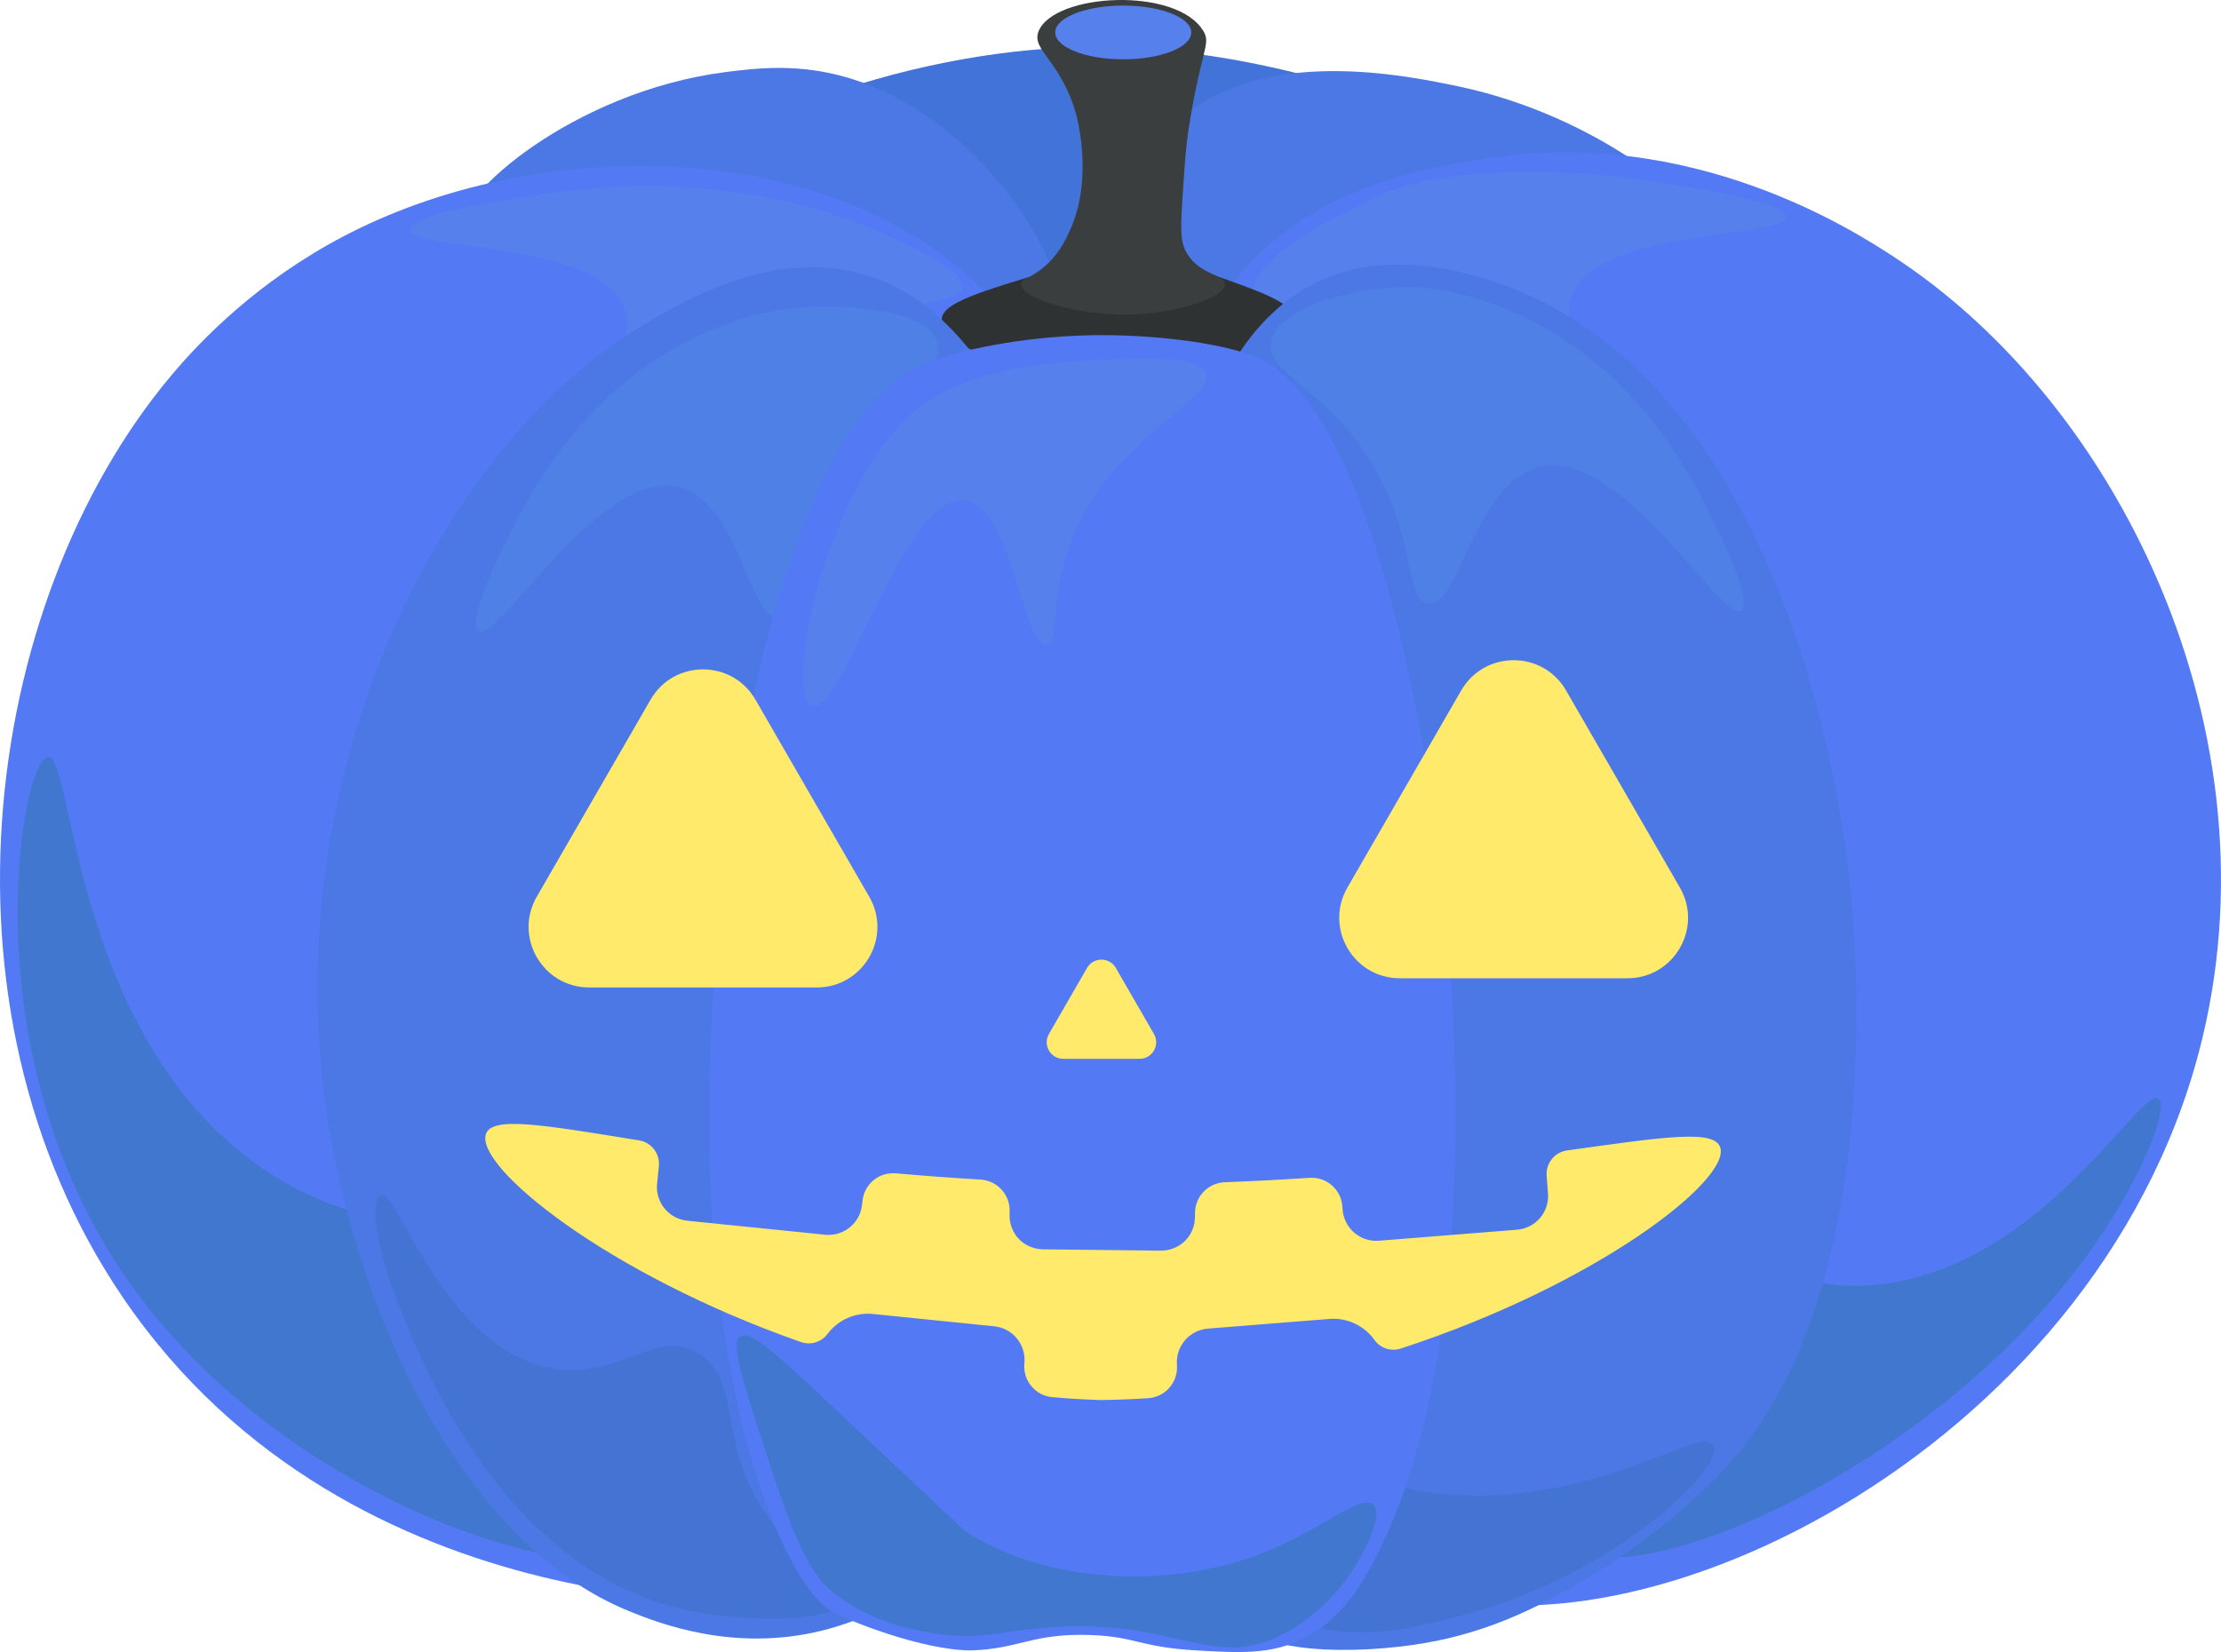 <?xml version="1.0" encoding="UTF-8"?><svg id="_レイヤー_2" xmlns="http://www.w3.org/2000/svg" viewBox="0 0 382.834 284.835"><defs><style>.cls-1{fill:#4177ce;}.cls-2{fill:#4474d3;}.cls-3{fill:#4e80e5;}.cls-4{fill:#3b3e3f;}.cls-5{fill:#2f3233;}.cls-6{fill:#ffea6c;}.cls-7{fill:#4c78e5;}.cls-8{fill:#5681ed;}.cls-9{fill:#537af4;}.cls-10{fill:#4173d8;}</style></defs><g id="_レイヤー_1-2"><path class="cls-10" d="M115.626,37.12c.391,16.526,56.88,36.565,77.252,18.196,11.46-10.334,4.304-25.586,16.004-32.085,8.135-4.519,17.192-.194,64.128,11.684,3.562.901,3.851.963,3.881.882.39-1.08-44.734-29.632-93.139-27.585-31.46,1.331-68.437,15.76-68.125,28.908Z"/><path class="cls-7" d="M259.185,37.928c16.582-6.187,31.839,3.955,33.187,1.155,1.522-3.161-16.49-19.087-41.163-24.229-9.466-1.973-36.919-7.694-50.624,8.597-10.628,12.633-10.269,35.253-.228,41.795,9.97,6.496,29.15-4.943,35.183-8.541,13.588-8.104,13.025-14.815,23.645-18.777Z"/><path class="cls-7" d="M113.521,41.814c-14.28-9.405-31.673,1.099-33.372-2.979-1.93-4.632,18.486-23.044,44.963-26.414,5.383-.685,12.364-1.504,20.697.882,24.826,7.107,42.591,37.19,36.22,47.634-5.626,9.221-31.548,5.56-43.939-1.632-1.224-.71-4.261-2.584-7.554-4.779-10.049-6.697-13.377-10.315-17.016-12.712Z"/><path class="cls-9" d="M209.372,143.941c16.147,107.719,22.392,123.048,27.598,126.881.779.573,1.466.829,1.812,1.009,37.055,19.224,119.403-18.636,139.483-87.707,15.954-54.879-11.906-113.961-52.121-140.032-6.17-4-34.488-22.545-70.302-16.698-8.93,1.458-27.66,4.261-40.315,17.964-17.15,18.569-14.28,44.384-6.156,98.583Z"/><path class="cls-9" d="M182.976,150.555c-.459,9.894-4.58,84.505-38.358,119.637-1.277,1.328-2.662,2.668-4.493,3.892-0,0-1.052.698-2.185,1.281-2.947,1.515-77.289,6.249-116.681-51.548C-13.242,173.197-2.682,101.394,30.96,63.06c5.432-6.189,15.667-16.294,31.086-23.742,33.959-16.405,84.046-15.412,109.76,13.116,14.513,16.101,13.709,43.453,11.171,98.121Z"/><path class="cls-8" d="M271.934,62.908c1.802-3.47-2.737-6.593-1.158-11.579,3.866-12.21,36.888-10.099,37.052-13.894.139-3.219-23.542-6.255-28.947-6.947-0,0-27.411-3.514-42.284,3.75-1.252.612-2.436,1.338-2.436,1.338-15.544,7.373-18.736,12.548-18.384,16.044,1.274,12.653,50.816,21.571,56.156,11.289Z"/><path class="cls-5" d="M223.112,54.972c.244,4.77-15.248,11.289-30.394,11.289-15.453,0-30.747-6.872-30.394-11.289.222-2.778,6.646-4.701,18.985-8.395,6.413-1.92,8.545-2.772,11.41-2.894,1.685-.072,5.535-.081,14.063,2.894,10.793,3.766,16.19,5.649,16.331,8.395Z"/><path class="cls-1" d="M86.363,220.837c18.237,13.879,33.033,37.694,27.789,45.157-7.308,10.4-63.75-4.779-92.05-45.157C-5.429,181.557,3.61,131.245,8.207,130.523c4.674-.733,3.873,49.811,38.673,72.001,14.503,9.248,23.246,5.956,39.484,18.312Z"/><path class="cls-1" d="M294.663,219.58c-20.008,6.182-33.822,37.415-26.38,45.994,9.86,11.366,62.668-10.536,90.611-47.98,10.216-13.69,15.069-26.724,13.157-28.124-3.115-2.281-20.161,29.262-48.657,32.042-13.816,1.348-17.908-5.277-28.731-1.933Z"/><path class="cls-7" d="M229.104,47.705c-9.993,3.909-15.267,12.674-16.368,14.609-14.102,24.778,17.936,49.159,23.165,107.091,2.406,26.653,3.802,42.441-4.949,59.65-8.882,17.465-6.394,28.573-11.996,37.044-3.715,5.618-7.065,8.913-5.886,12.328,2.386,6.913,20.853,6.924,32.85,4.802,11.072-1.958,18.982-6.204,24.578-9.262 0,0,15.602-8.527,27.165-21.171,29.756-32.538,21.394-99.639,20.815-103.927-1.545-11.445-10.28-76.144-53.391-97.238-.231-.113-.423-.205-.551-.266-3.488-1.661-20.738-9.406-35.432-3.659Z"/><path class="cls-8" d="M106.626,65.104c-2.107-3.217,2.792-6.418,1.158-11.579-3.866-12.21-36.888-10.099-37.052-13.894-.139-3.219,23.542-6.255,28.947-6.947,0,0,0-0.0.001-0,18.944-1.894,34.489,1.248,42.283,3.75,10.33,3.316,24.628,9.803,23.854,13.237-.289,1.282-2.593,1.767-3.56,1.978-23.029,5.024-50.717,20.957-55.631,13.455Z"/><path class="cls-7" d="M55.766,187.96c4.25,34.807,22.602,77.869,53.036,89.975,4.722,1.878,17.508,6.964,32.736,3.243,14.3-3.495,23.221-12.724,26.433-16.487,7.014-8.217,19.486-25.188,19.607-108.611.067-46.009-3.571-72.23-17.979-92.498-5.711-8.033-11.84-13.338-19.404-15.878-16.611-5.577-33.129,4.539-40.263,8.909-33.865,20.74-61.015,75.261-54.167,131.347Z"/><path class="cls-2" d="M120.459,233.38c7.97,4.922,2.67,16.795,13.054,29.669,6.423,7.963,13.504,9.683,12.77,12.497-.947,3.632-13.741,4.447-25.184,2.605-34.022-5.475-48.728-43.683-52.973-54.709-3.508-9.115-4.133-16.72-2.605-17.368,2.993-1.269,10.692,25.728,28.828,29.68,12.004,2.616,18.529-7.054,26.109-2.373Z"/><path class="cls-2" d="M201.164,238.205c-5.629,4.493.791,30.783,18.933,39.946,11.612,5.865,23.398,2.659,33.171,0,25.08-6.823,44.211-25.063,42.09-28.947-2.118-3.879-22.372,12.19-50.29,7.911-26.523-4.065-38.519-23.209-43.904-18.91Z"/><path class="cls-3" d="M134.29,106.474c-5.15.701-6.87-19.914-17.195-22.516-13.611-3.429-31.302,27.097-34.665,24.832-2.023-1.362,3.571-12.943,4.61-15.055,4.094-8.327,12.412-24.948,31.116-34.743,9.281-4.86,16.871-5.666,18.531-5.834,8.57-.866,23.184.063,24.938,5.866,1.734,5.736-11.218,9.217-19.267,25.445-5.926,11.949-4.605,21.532-8.067,22.004Z"/><path class="cls-3" d="M246.059,104.066c5.559.896,8.175-21.098,19.45-23.581,14.199-3.127,31.326,27.08,34.665,24.832,2.022-1.362-3.571-12.943-4.61-15.055-4.094-8.327-12.412-24.948-31.116-34.743-8.385-4.391-15.39-5.473-17.888-5.764-.106-.012-.367-.042-.642-.069-9.544-.944-25.193,2.506-26.76,9.018-1.434,5.961,10.442,8.217,18.462,23.209,6.395,11.953,4.751,21.559,8.44,22.154Z"/><path class="cls-9" d="M125.975,142.543c-12.004,84.222,7.927,129.595,17.265,135.204,2.65,1.592,15.805,6.805,24.129,6.805h0c8.286-.233,10.665-3.03,20.697-2.646,7.82.299,8.337,2.074,18.11,2.646,7.52.44,12.929.726,18.364-1.989,6.158-3.076,9.446-8.368,11.21-11.473,24.568-43.247,11.82-128.546,11.82-128.546-10.689-71.52-26.801-79.409-31.834-81.28-6.214-2.309-17.566-3.629-27.484-3.466-12.436.206-23.396,2.758-28.288,4.64-5.157,1.984-24.161,11.144-33.989,80.105Z"/><path class="cls-4" d="M207.47,5.425c1.299,2.233-.478,3.228-2.587,16.816-.489,3.149-.685,6.195-1.078,12.289-.356,5.516-.303,7.401.862,9.271,2.264,3.632,6.437,3.53,6.468,5.174.038,2.016-6.196,4.22-12.289,4.959-11.656,1.412-22.953-2.522-22.853-4.959.04-.984,1.908-.978,4.527-3.45,2.332-2.2,3.366-4.576,4.096-6.252,3.826-8.786,1.002-19.13.862-19.619-2.662-9.322-7.733-10.989-6.468-14.229,2.593-6.641,23.918-7.802,28.458,0Z"/><path class="cls-1" d="M214.212,268.983c12.442-3.914,20.246-11.859,22.548-9.494,1.661,1.706-1.222,7.047-2.335,9.11-1.024,1.898-5.304,9.267-13.894,13.46-12.223,5.967-18.328-3.602-41.683-1.303-7.148.704-10.761,2.012-17.802.868-3.399-.552-11.099-1.803-17.802-7.381-4.891-4.07-7.959-13.479-13.894-32.131-2.965-9.318-2.6-11.162-1.737-11.723,1.899-1.236,6.981,3.689,21.328,17.232,11.471,10.828,17.218,16.249,17.801,16.615,13.377,8.375,32.188,9.554,47.47,4.747Z"/><path class="cls-8" d="M180.305,111.059c-4.078.173-5.98-24.345-14.229-24.878-10.24-.662-20.767,36.239-25.871,35.658-3.582-.407-1.944-19.987,7.761-38.146,5.087-9.518,9.981-14.137,17.158-17.195,8.181-3.486,17.155-4.036,22.943-4.365,8.257-.47,17.048-.959,19.404,1.658,3.256,3.617-9.675,8.846-18.11,20.731-9.868,13.904-6.128,26.412-9.055,26.536Z"/><ellipse class="cls-8" cx="193.611" cy="5.594" rx="11.723" ry="4.631"/><path class="cls-6" d="M112.142,120.626l-19.617,33.978c-4.015,6.954,1.004,15.647,9.034,15.647h39.234c8.03,0,13.049-8.693,9.034-15.647l-19.617-33.978c-4.015-6.954-14.052-6.954-18.067,0Z"/><path class="cls-6" d="M251.871,119.043l-19.617,33.978c-4.015,6.954,1.004,15.647,9.034,15.647h39.234c8.03,0,13.049-8.693,9.034-15.647l-19.617-33.978c-4.015-6.954-14.052-6.954-18.067,0Z"/><path class="cls-6" d="M187.375,166.887l-6.57,11.379c-1.102,1.908.275,4.294,2.479,4.294h13.14c2.204,0,3.581-2.385,2.479-4.294l-6.57-11.379c-1.102-1.908-3.856-1.908-4.958,0Z"/><path class="cls-6" d="M138.071,231.389c1.656.581,3.517.024,4.563-1.393,1.771-2.358,4.699-3.769,7.856-3.446l20.89,2.123c3.198.323,5.517,3.179,5.194,6.377-.293,2.937,1.863,5.585,4.815,5.837,2.567.234,5.162.386,7.786.483.165.016.316.017.481.019.165.002.316.003.481-.009,2.625-.04,5.223-.136,7.794-.314,2.957-.188,5.169-2.788,4.94-5.731-.254-3.204,2.126-6.009,5.331-6.263l20.932-1.669c3.163-.254,6.06,1.22,7.779,3.616,1.015,1.44,2.864,2.037,4.532,1.492,33.798-11.025,56.844-29.023,55.078-34.662-.996-3.199-9.833-1.797-26.388.497-2.16.293-3.72,2.227-3.538,4.4l.229,3.012c.268,3.205-2.126,5.995-5.317,6.263l-23.82,1.899c-3.204.254-5.995-2.126-6.263-5.331l-.048-.633c-.23-2.902-2.734-5.073-5.65-4.884-4.634.307-9.515.57-14.615.762-2.832.107-5.096,2.418-5.127,5.248l-.009.797c-.017,1.608-.679,3.057-1.734,4.09-1.681,1.645-3.742,1.663-4.126,1.659l-20.362-.221c-.385-.004-2.445-.068-4.09-1.748-1.033-1.056-1.663-2.519-1.645-4.126l.009-.797c.031-2.83-2.184-5.19-5.012-5.358-5.095-.302-9.968-.671-14.595-1.079-2.91-.251-5.462,1.865-5.754,4.761l-.076.631c-.323,3.198-3.165,5.517-6.363,5.194l-23.773-2.415c-3.184-.337-5.517-3.179-5.194-6.377l.307-3.006c.23-2.169-1.288-4.136-3.442-4.476-16.502-2.652-25.306-4.246-26.371-1.069-1.888,5.6,20.762,24.093,54.314,35.848Z"/></g></svg>